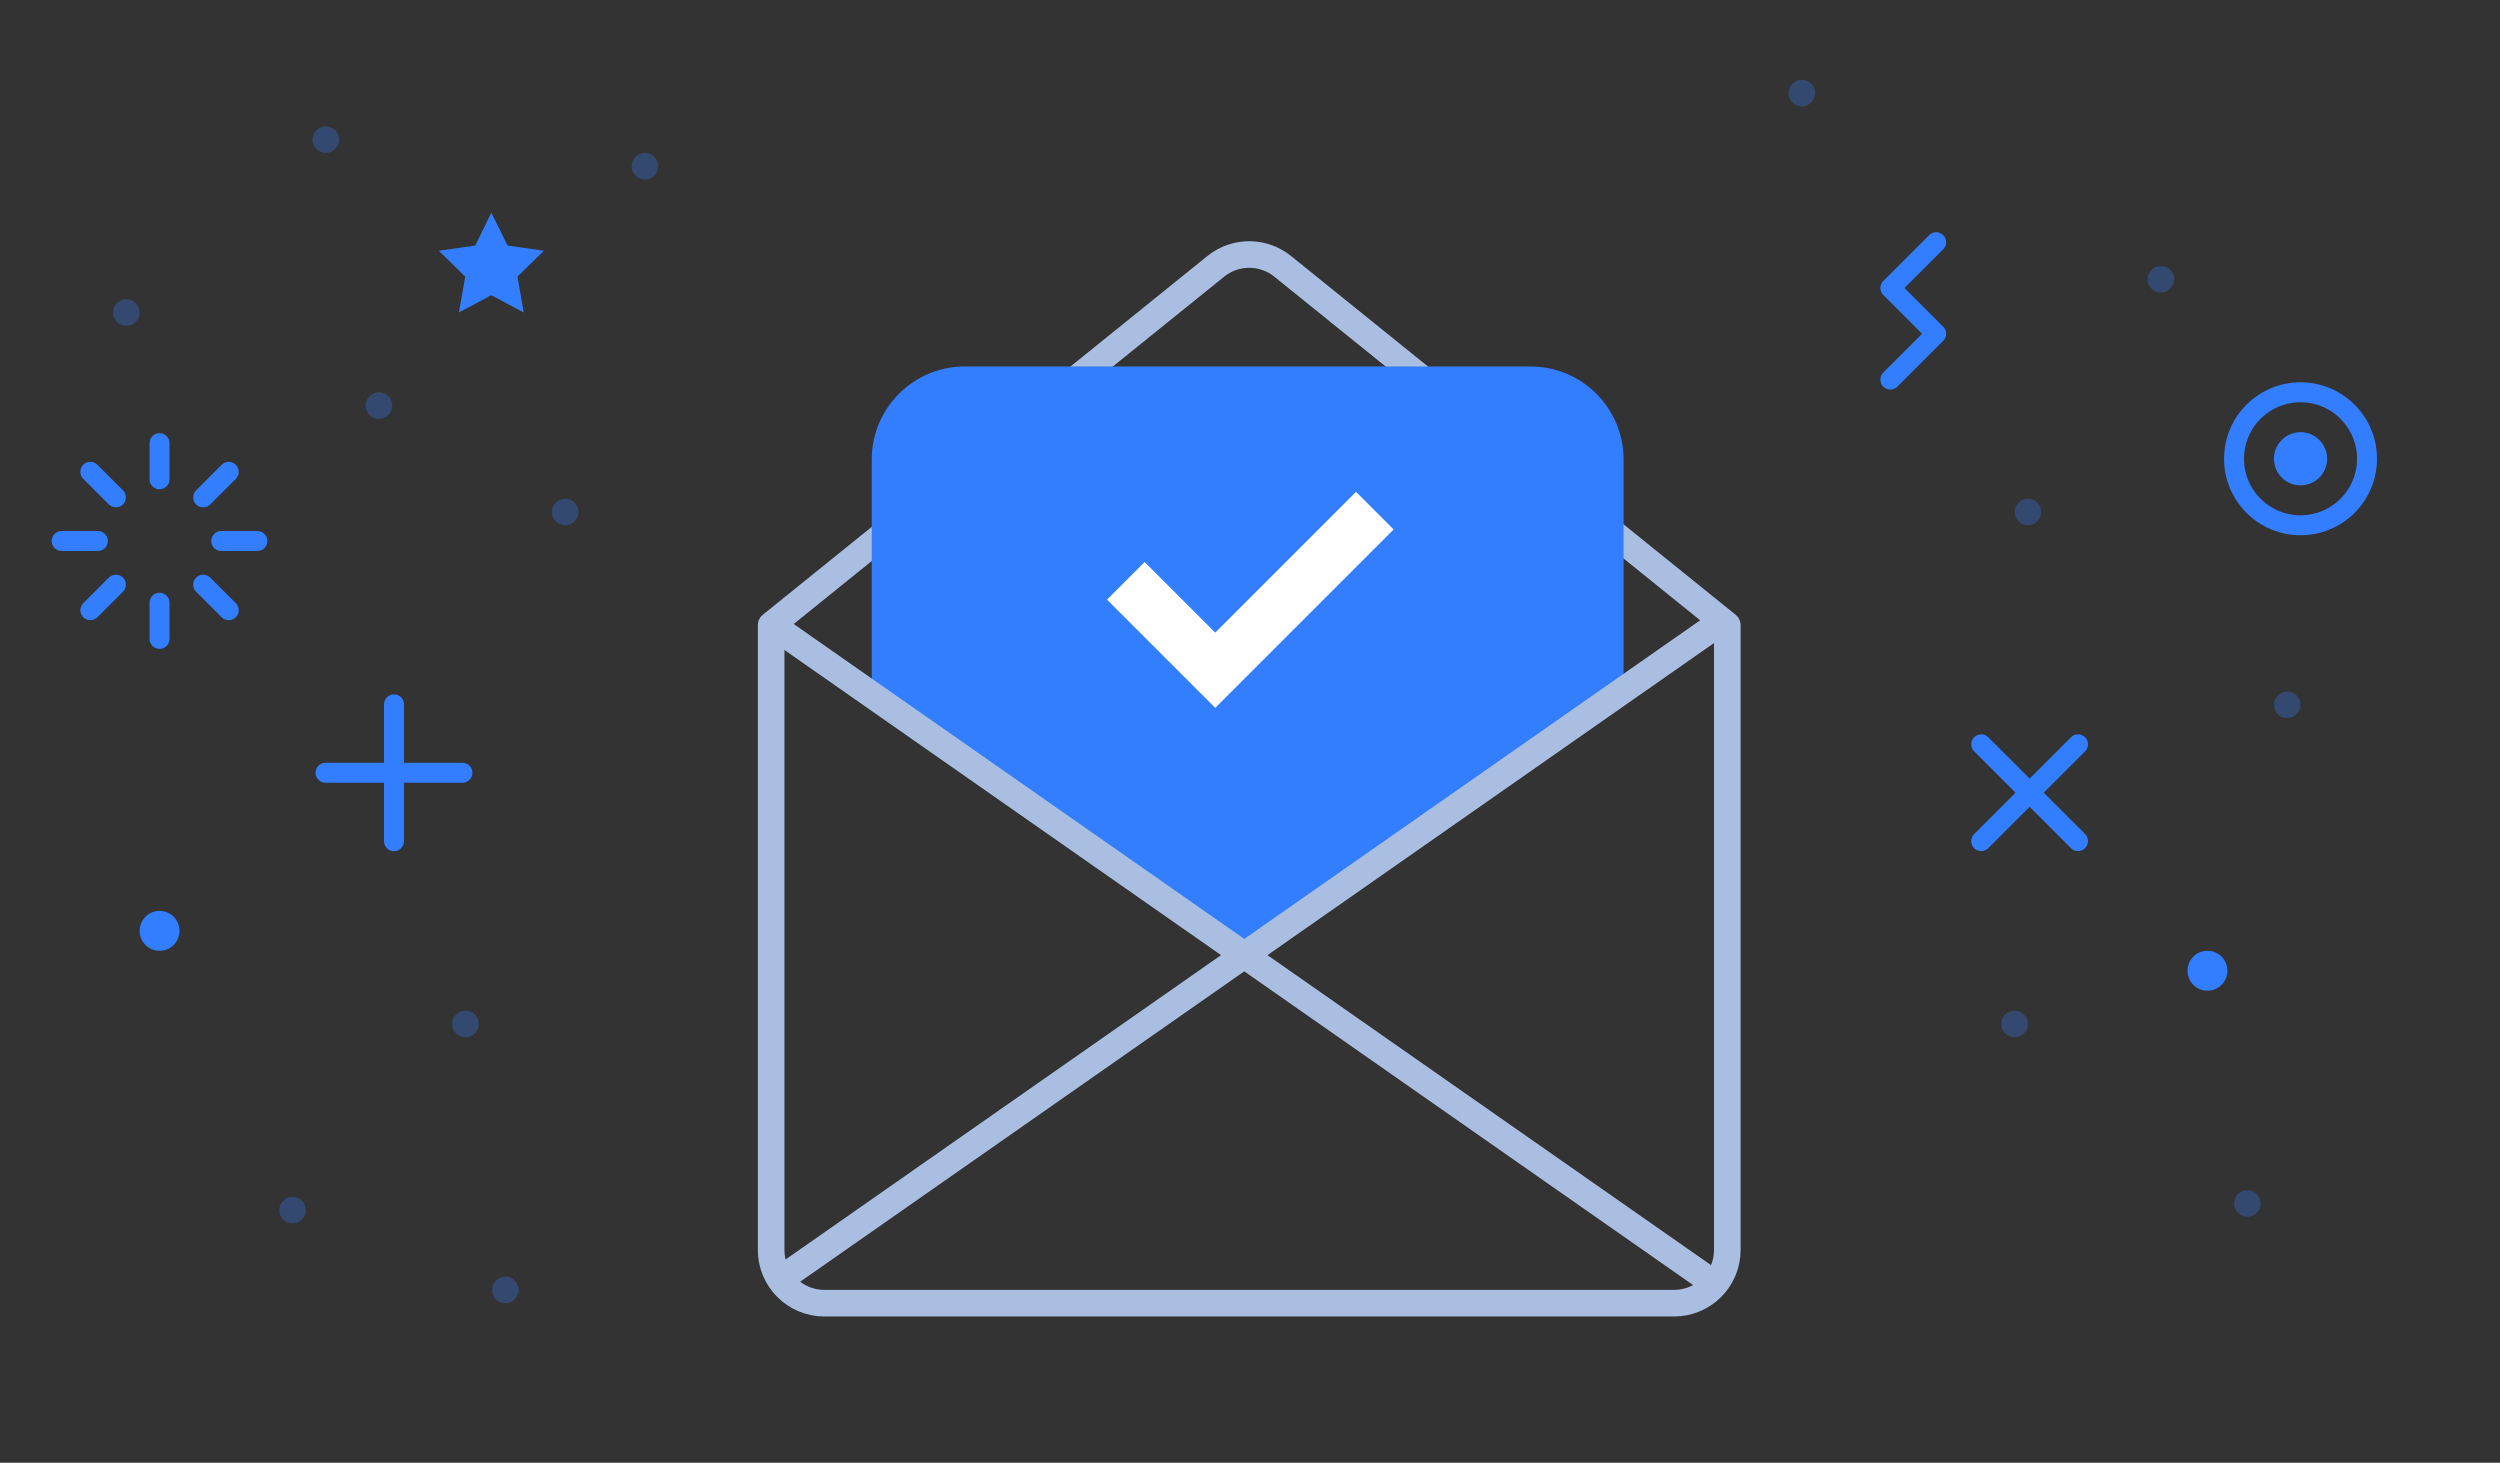<?xml version="1.0" encoding="UTF-8"?>
<svg width="376px" height="220px" viewBox="0 0 376 220" version="1.1" xmlns="http://www.w3.org/2000/svg" xmlns:xlink="http://www.w3.org/1999/xlink">
    <rect x="0" y="0" width="376" height="220" fill="#333333" stroke="none"/>
    <title>切片</title>
    <g id="页面-1" stroke="none" stroke-width="1" fill="none" fill-rule="evenodd">
        <g id="提交成功" transform="translate(-1362, -348)">
            <g id="编组-5" transform="translate(1362, 348)">
                <g id="编组-4" transform="translate(9.276, 12)">
                    <polygon id="路径" fill="#337EFF" points="64.618 20 62.205 24.925 56.724 25.72 60.695 29.602 59.746 35 64.618 32.402 69.492 35 68.55 29.602 72.514 25.72 67.063 24.925"></polygon>
                    <g id="编组-3" transform="translate(106.63, 24)">
                        <path d="M0.075,58.017 L66.954,4.053 C69.885,1.688 74.07,1.688 77.001,4.053 L143.88,58.017 L143.88,58.017 L143.88,152 C143.88,156.418 140.298,160 135.88,160 L8.075,160 C3.656,160 0.075,156.418 0.075,152 L0.075,58.017 L0.075,58.017 Z" id="路径-6" stroke="#AABEE2" stroke-width="4" stroke-linejoin="round"></path>
                        <path d="M29.205,19.112 L114.282,19.112 C122.014,19.112 128.282,25.38 128.282,33.112 L128.282,67.621 L128.282,67.621 L71.23,107.651 L15.205,68.424 L15.205,33.112 C15.205,25.38 21.473,19.112 29.205,19.112 Z" id="矩形" fill="#337EFF"></path>
                        <line x1="0" y1="57.869" x2="142.459" y2="157.433" id="路径-7" stroke="#AABEE2" stroke-width="4"></line>
                        <line x1="0" y1="57.869" x2="142.459" y2="157.433" id="路径-7" stroke="#AABEE2" stroke-width="4" transform="translate(71.23, 107.651) scale(-1, 1) translate(-71.23, -107.651) "></line>
                    </g>
                    <g id="编组" transform="translate(14.218, 54.649)" stroke="#337EFF" stroke-linecap="round" stroke-linejoin="round" stroke-width="3">
                        <line x1="0.5" y1="24" x2="0.5" y2="29.436" id="路径-13"></line>
                        <line x1="0.5" y1="0" x2="0.5" y2="5.436" id="路径-13备份"></line>
                    </g>
                    <g id="编组" transform="translate(14.718, 69.367) rotate(-270) translate(-14.718, -69.367) translate(14.218, 54.649)" stroke="#337EFF" stroke-linecap="round" stroke-linejoin="round" stroke-width="3">
                        <line x1="0.5" y1="24" x2="0.5" y2="29.436" id="路径-13"></line>
                        <line x1="0.5" y1="0" x2="0.5" y2="5.436" id="路径-13备份"></line>
                    </g>
                    <g id="编组" transform="translate(14.718, 69.367) rotate(-45) translate(-14.718, -69.367) translate(14.218, 54.649)" stroke="#337EFF" stroke-linecap="round" stroke-linejoin="round" stroke-width="3">
                        <line x1="0.5" y1="24" x2="0.5" y2="29.436" id="路径-13"></line>
                        <line x1="0.5" y1="0" x2="0.5" y2="5.436" id="路径-13备份"></line>
                    </g>
                    <g id="编组" transform="translate(14.718, 69.367) rotate(-315) translate(-14.718, -69.367) translate(14.218, 54.649)" stroke="#337EFF" stroke-linecap="round" stroke-linejoin="round" stroke-width="3">
                        <line x1="0.5" y1="24" x2="0.5" y2="29.436" id="路径-13"></line>
                        <line x1="0.5" y1="0" x2="0.5" y2="5.436" id="路径-13备份"></line>
                    </g>
                    <line x1="39.684" y1="104.225" x2="60.274" y2="104.225" id="路径-14" stroke="#337EFF" stroke-width="3" stroke-linecap="round" stroke-linejoin="round"></line>
                    <g id="编组-2" transform="translate(295.979, 107.225) rotate(45) translate(-295.979, -107.225) translate(285.684, 96.93)" stroke="#337EFF" stroke-linecap="round" stroke-linejoin="round" stroke-width="3">
                        <line x1="0" y1="10.295" x2="20.59" y2="10.295" id="路径-14备份"></line>
                        <line x1="10.295" y1="0" x2="10.295" y2="20.59" id="路径-14备份-2"></line>
                    </g>
                    <line x1="49.979" y1="93.93" x2="49.979" y2="114.52" id="路径-14" stroke="#337EFF" stroke-width="3" stroke-linecap="round" stroke-linejoin="round"></line>
                    <polyline id="路径-15" stroke="#337EFF" stroke-width="3" stroke-linecap="round" stroke-linejoin="round" points="281.924 24.427 275.037 31.314 281.924 38.2 275.037 45.087"></polyline>
                    <circle id="椭圆形" stroke="#337EFF" stroke-width="3" stroke-linecap="round" stroke-linejoin="round" cx="336.724" cy="57" r="10"></circle>
                    <circle id="椭圆形" fill="#337EFF" cx="336.724" cy="57" r="4"></circle>
                    <circle id="椭圆形备份" fill="#337EFF" cx="322.724" cy="134" r="3"></circle>
                    <circle id="椭圆形备份-2" fill="#337EFF" cx="14.724" cy="128" r="3"></circle>
                    <circle id="椭圆形备份-3" fill="#337EFF" opacity="0.3" cx="60.724" cy="142" r="2"></circle>
                    <circle id="椭圆形备份-4" fill="#337EFF" opacity="0.3" cx="34.724" cy="170" r="2"></circle>
                    <circle id="椭圆形备份-5" fill="#337EFF" opacity="0.3" cx="66.724" cy="182" r="2"></circle>
                    <circle id="椭圆形备份-6" fill="#337EFF" opacity="0.3" cx="75.724" cy="65" r="2"></circle>
                    <circle id="椭圆形备份-7" fill="#337EFF" opacity="0.3" cx="47.724" cy="49" r="2"></circle>
                    <circle id="椭圆形备份-8" fill="#337EFF" opacity="0.3" cx="39.724" cy="9" r="2"></circle>
                    <circle id="椭圆形备份-9" fill="#337EFF" opacity="0.3" cx="9.724" cy="35" r="2"></circle>
                    <circle id="椭圆形备份-10" fill="#337EFF" opacity="0.3" cx="87.724" cy="13" r="2"></circle>
                    <circle id="椭圆形备份-11" fill="#337EFF" opacity="0.3" cx="261.724" cy="2" r="2"></circle>
                    <circle id="椭圆形备份-12" fill="#337EFF" opacity="0.3" cx="315.724" cy="30" r="2"></circle>
                    <circle id="椭圆形备份-13" fill="#337EFF" opacity="0.3" cx="295.724" cy="65" r="2"></circle>
                    <circle id="椭圆形备份-14" fill="#337EFF" opacity="0.3" cx="334.724" cy="94" r="2"></circle>
                    <circle id="椭圆形备份-15" fill="#337EFF" opacity="0.3" cx="293.724" cy="142" r="2"></circle>
                    <circle id="椭圆形备份-16" fill="#337EFF" opacity="0.3" cx="328.724" cy="169" r="2"></circle>
                    <polyline id="路径-16" stroke="#FFFFFF" stroke-width="8" points="160.046 75.354 173.496 88.804 197.496 64.804"></polyline>
                </g>
                <rect id="矩形" x="0" y="0" width="376" height="220"></rect>
            </g>
        </g>
    </g>
</svg>